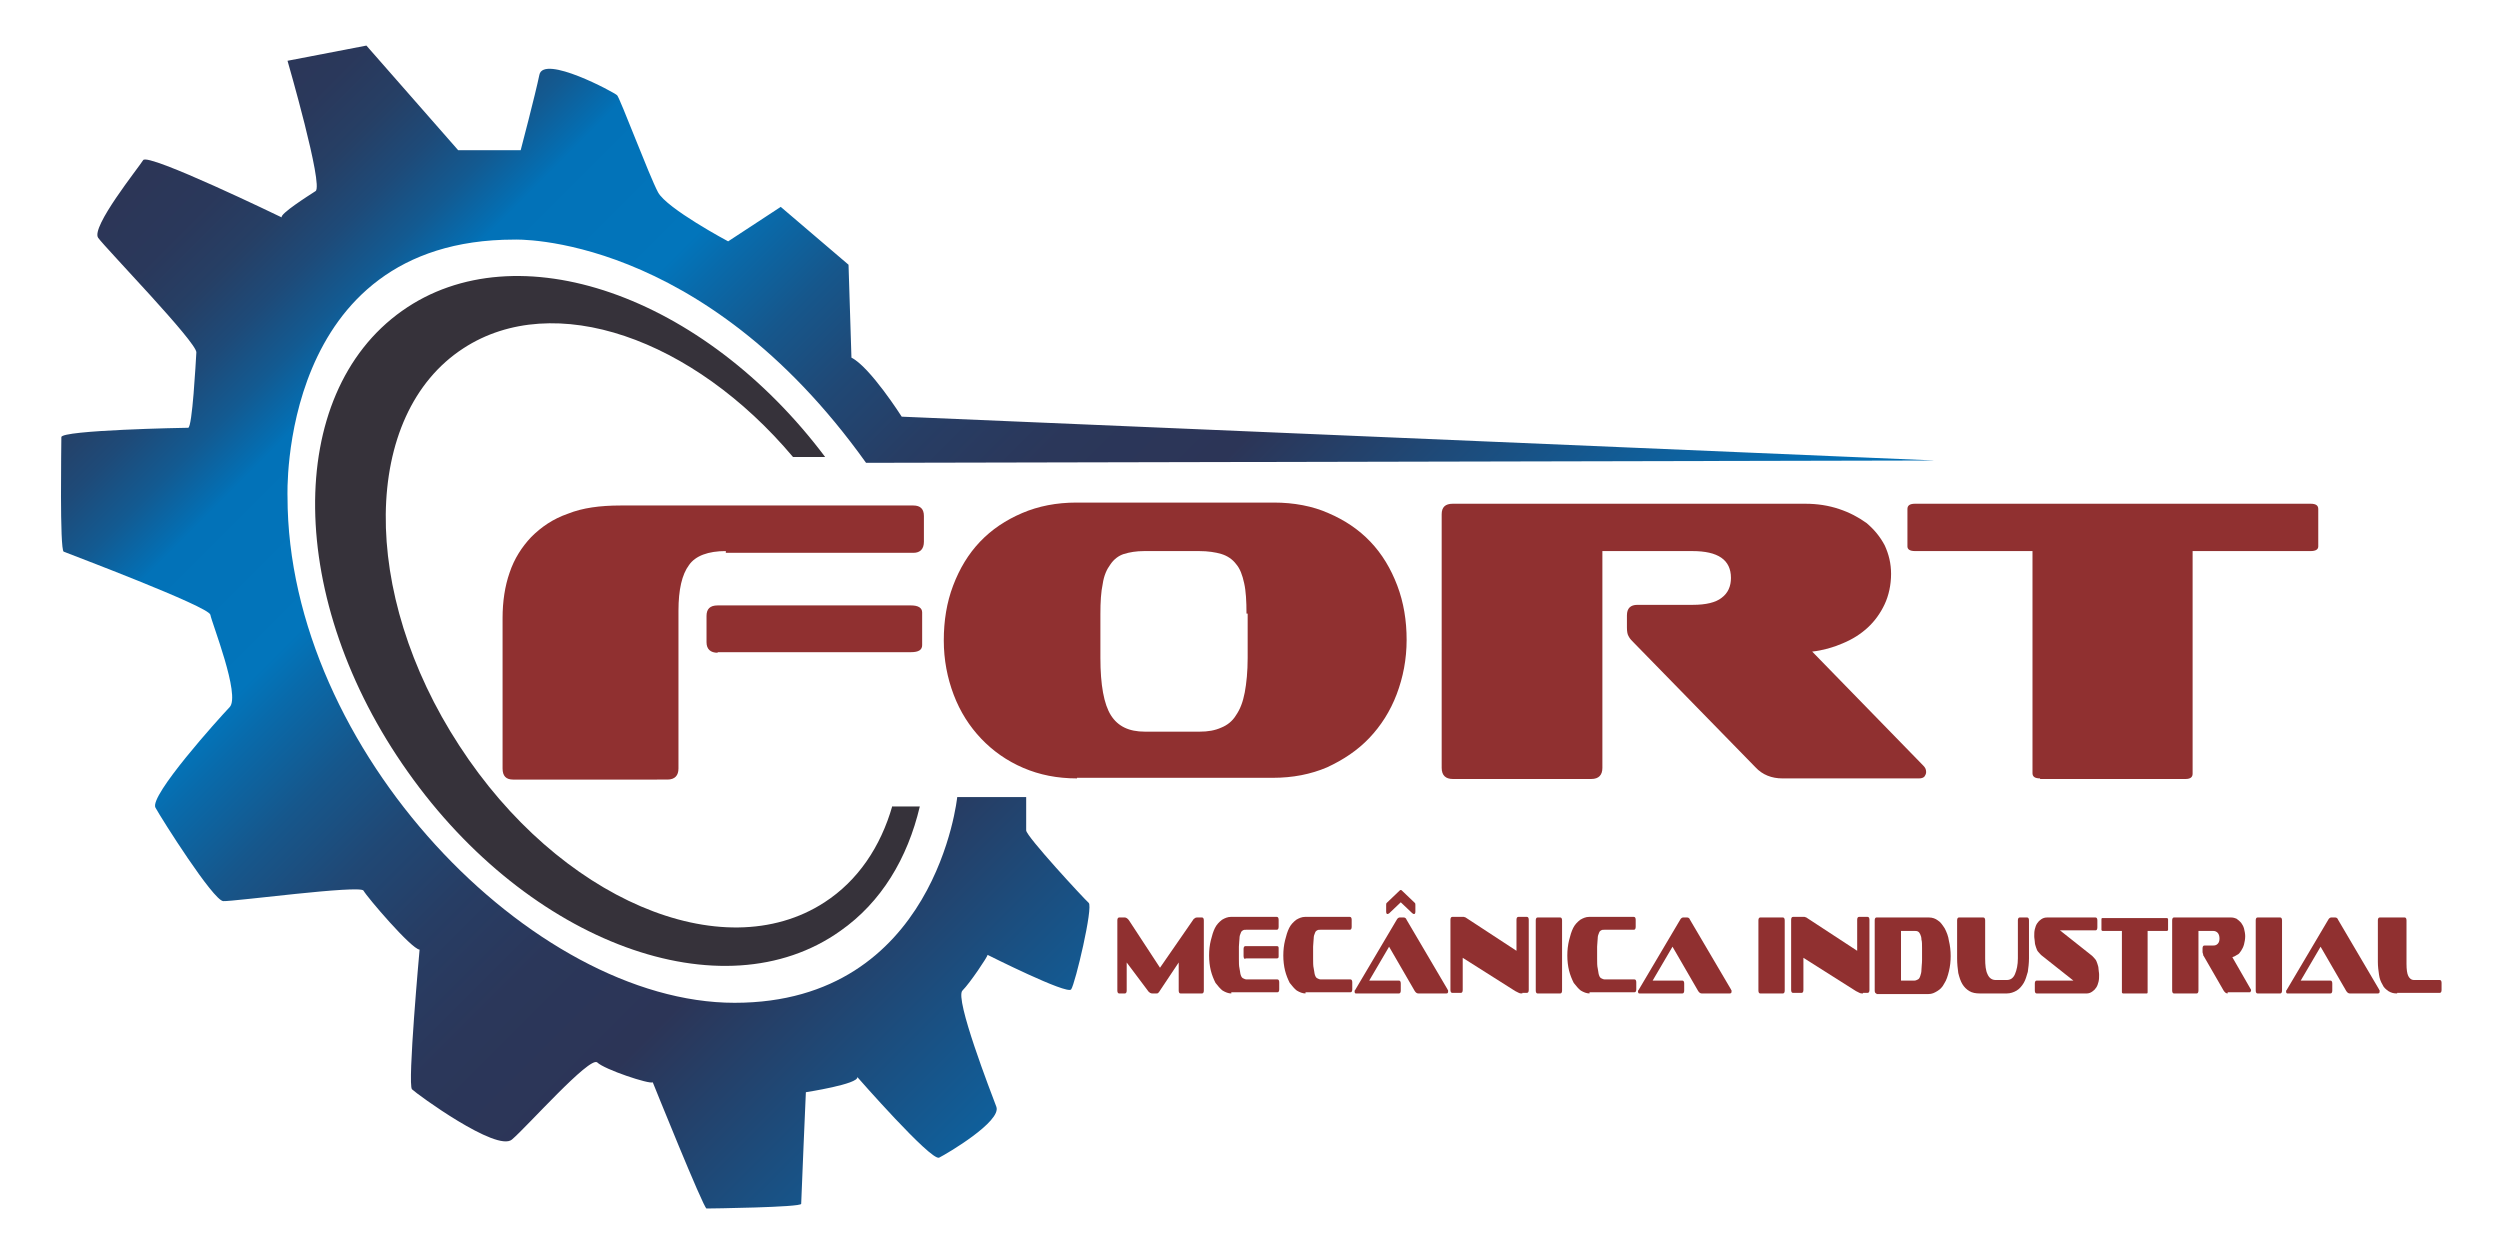 <?xml version="1.0" encoding="utf-8"?>
<!-- Generator: Adobe Illustrator 25.0.0, SVG Export Plug-In . SVG Version: 6.00 Build 0)  -->
<svg version="1.1" id="Layer_2" xmlns="http://www.w3.org/2000/svg" xmlns:xlink="http://www.w3.org/1999/xlink" x="0px" y="0px"
	 viewBox="0 0 427.8 214.2" style="enable-background:new 0 0 427.8 214.2;" xml:space="preserve">
<style type="text/css">
	.st0{fill:url(#SVGID_1_);}
	.st1{fill:#36323A;}
	.st2{fill:#903030;}
</style>
<linearGradient id="SVGID_1_" gradientUnits="userSpaceOnUse" x1="61.449" y1="-6.517" x2="240.493" y2="172.527">
	<stop  offset="0" style="stop-color:#2C3657"/>
	<stop  offset="4.259427e-02" style="stop-color:#2A385B"/>
	<stop  offset="8.078543e-02" style="stop-color:#263F65"/>
	<stop  offset="0.117" style="stop-color:#1E4A78"/>
	<stop  offset="0.153" style="stop-color:#135A91"/>
	<stop  offset="0.187" style="stop-color:#046EB2"/>
	<stop  offset="0.192" style="stop-color:#0272B8"/>
	<stop  offset="0.291" style="stop-color:#0275BB"/>
	<stop  offset="0.318" style="stop-color:#096AAA"/>
	<stop  offset="0.373" style="stop-color:#16578C"/>
	<stop  offset="0.431" style="stop-color:#204875"/>
	<stop  offset="0.494" style="stop-color:#273D64"/>
	<stop  offset="0.563" style="stop-color:#2B375A"/>
	<stop  offset="0.651" style="stop-color:#2C3557"/>
	<stop  offset="0.932" style="stop-color:#056FB4"/>
</linearGradient>
<path class="st0" d="M331.1,78.8l-176.8-7.5c0,0-5.4-8.5-8.6-10.1l-0.5-15.9l-11.6-9.9l-9,5.9c0,0-10.5-5.6-12-8.4
	c-1.5-2.8-6.5-16.1-7-16.6S93,9.3,92.3,12.8c-0.7,3.4-3.2,12.9-3.2,12.9H78.4L62.7,7.8l-13.5,2.6c0,0,6.2,21.4,4.8,22.3
	c-1.4,0.9-6.1,3.9-5.8,4.5c0,0-22.9-11.1-23.7-9.8s-9,11.5-7.7,13.3s16.9,17.9,16.8,19.6c-0.1,1.7-0.7,12.9-1.4,12.9
	c-0.7,0-21.7,0.4-21.7,1.6s-0.3,19.3,0.4,19.6s24.9,9.4,25.1,10.8c0.2,1.3,5.2,13.8,3.3,15.8s-13.8,15.2-12.7,17.2s9.9,15.9,11.6,16
	c1.7,0.1,23.4-2.8,24-1.8c0.6,1.1,8.2,10,9.6,10.1c0,0-2.1,23.1-1.3,23.9S85,197.2,87.6,195c2.6-2.2,13.3-14.3,14.6-13.2
	c1.2,1.2,9,3.8,9.5,3.4c0,0,8.7,21.6,9.2,21.6c0.6,0,16.2-0.2,16.2-0.8c0-0.7,0.8-19.1,0.8-19.1s9.1-1.4,8.8-2.6
	c0,0,12.6,14.4,14,13.8c1.4-0.7,10.7-6.2,9.8-8.7c-0.9-2.4-7.2-18.6-5.8-19.9c1.3-1.3,4.3-5.8,4.3-6.1c0,0,13.7,6.9,14.3,5.9
	c0.7-1,3.8-14.1,3-14.8c-0.8-0.7-10.7-11.4-10.7-12.4s0-5.7,0-5.7h-11.8c0,0-3.6,35.2-38.1,35.2s-76.5-43.2-76.5-86.6
	c0,0-1.7-44,38.8-44c0,0,32-1.3,60.2,38.2L331.1,78.8z"/>
<path class="st1" d="M152.7,137.9c-2,7-5.9,12.8-11.6,16.5c-17.5,11.4-45.5-0.6-62.5-26.8c-17.1-26.2-16.7-56.7,0.7-68
	c15.5-10.1,39.3-1.7,56.4,18.6h5.5c-20.8-27.7-52.8-38.9-72.4-25c-20.2,14.3-19.8,49.6,1,78.9c20.7,29.3,53.9,41.5,74,27.2
	c7-4.9,11.5-12.4,13.6-21.3H152.7z"/>
<g>
	<path class="st2" d="M124.2,94.3c-3,0-5.2,0.8-6.3,2.4c-1.2,1.6-1.8,4.2-1.8,7.8v27c0,1.2-0.6,1.9-1.9,1.9H87.8
		c-1.2,0-1.8-0.6-1.8-1.9v-25.7c0-2.9,0.4-5.5,1.2-7.8c0.8-2.4,2.1-4.4,3.7-6.1c1.7-1.7,3.7-3.1,6.3-4c2.5-1,5.5-1.4,9-1.4h50.1
		c1.2,0,1.8,0.6,1.8,1.8v4.4c0,1.2-0.6,1.9-1.8,1.9H124.2z M122.8,111.7c-1.2,0-1.9-0.6-1.9-1.8v-4.5c0-1.2,0.6-1.8,1.9-1.8h33.1
		c1.2,0,1.9,0.4,1.9,1.2v5.6c0,0.8-0.6,1.2-1.9,1.2H122.8z"/>
	<path class="st2" d="M184.3,133.2c-3.4,0-6.4-0.6-9.2-1.8c-2.8-1.2-5.2-2.9-7.2-5c-2-2.1-3.6-4.6-4.7-7.5c-1.1-2.9-1.7-6-1.7-9.3
		c0-3.4,0.5-6.5,1.6-9.4c1.1-2.9,2.6-5.4,4.6-7.5c2-2.1,4.4-3.7,7.2-4.9c2.8-1.2,5.9-1.8,9.3-1.8h33.8c3.4,0,6.6,0.6,9.3,1.8
		c2.8,1.2,5.2,2.8,7.2,4.9c2,2.1,3.5,4.6,4.6,7.5c1.1,2.9,1.6,6,1.6,9.3c0,3.3-0.6,6.4-1.7,9.3c-1.1,2.9-2.7,5.4-4.7,7.5
		c-2,2.1-4.4,3.7-7.2,5c-2.8,1.2-5.9,1.8-9.3,1.8H184.3z M213.3,105c0-2.1-0.1-3.9-0.4-5.2c-0.3-1.4-0.7-2.5-1.4-3.3
		c-0.6-0.8-1.5-1.4-2.5-1.7c-1-0.3-2.3-0.5-3.8-0.5h-9.4c-1.4,0-2.5,0.2-3.5,0.5c-0.9,0.3-1.7,0.9-2.3,1.8c-0.6,0.8-1.1,1.9-1.3,3.3
		c-0.3,1.4-0.4,3.1-0.4,5.2v7.5c0,4.6,0.6,7.9,1.8,9.8c1.2,1.9,3.1,2.8,5.8,2.8h9.4c1.4,0,2.6-0.2,3.7-0.7c1-0.4,1.9-1.1,2.5-2.1
		c0.7-1,1.2-2.3,1.5-3.9c0.3-1.6,0.5-3.6,0.5-5.9V105z"/>
	<path class="st2" d="M305,133.2c-1.8,0-3.4-0.6-4.6-1.9l-20.8-21.3c-0.4-0.4-0.7-0.7-0.9-1.1c-0.2-0.3-0.3-0.8-0.3-1.5v-2.1
		c0-1.2,0.6-1.8,1.8-1.8h9.5c2.2,0,3.9-0.4,4.9-1.2c1.1-0.8,1.6-2,1.6-3.4c0-3.1-2.2-4.6-6.6-4.6h-15.4v37.1c0,1.2-0.6,1.9-1.9,1.9
		h-23.7c-1.2,0-1.9-0.6-1.9-1.9V88c0-1.2,0.6-1.8,1.9-1.8h60.3c2.1,0,4,0.3,5.8,0.9c1.8,0.6,3.3,1.4,4.7,2.4
		c1.3,1.1,2.3,2.3,3.1,3.8c0.7,1.5,1.1,3.1,1.1,4.9c0,1.9-0.4,3.7-1.1,5.2c-0.7,1.5-1.7,2.9-2.9,4c-1.2,1.1-2.6,2-4.3,2.7
		c-1.6,0.7-3.4,1.2-5.2,1.4l19,19.5c0.3,0.3,0.5,0.6,0.5,1.1c0,0.3-0.1,0.5-0.3,0.8c-0.2,0.2-0.5,0.3-0.9,0.3H305z"/>
	<path class="st2" d="M349.1,133.2c-0.9,0-1.3-0.3-1.3-0.9V94.3h-20.1c-0.9,0-1.3-0.3-1.3-0.8v-6.4c0-0.6,0.4-0.9,1.3-0.9h67.7
		c0.9,0,1.3,0.3,1.3,0.9v6.4c0,0.5-0.4,0.8-1.3,0.8h-20.2v38.1c0,0.6-0.4,0.9-1.2,0.9H349.1z"/>
</g>
<g>
	<path class="st2" d="M202,170c-0.2,0-0.3-0.2-0.3-0.5v-4.8l-3.2,4.8c-0.1,0.2-0.2,0.3-0.3,0.4c-0.1,0.1-0.2,0.1-0.3,0.1h-0.7
		c-0.1,0-0.2,0-0.4-0.1c-0.1-0.1-0.3-0.2-0.4-0.4l-3.6-4.8v4.8c0,0.3-0.1,0.5-0.3,0.5h-1c-0.2,0-0.3-0.2-0.3-0.5v-12
		c0-0.3,0.1-0.5,0.3-0.5h1c0.2,0,0.5,0.2,0.7,0.5l5.3,8.1l5.6-8.1c0.1-0.2,0.2-0.3,0.4-0.4c0.1-0.1,0.3-0.1,0.4-0.1h0.8
		c0.2,0,0.3,0.2,0.3,0.5v12c0,0.3-0.1,0.5-0.3,0.5H202z"/>
	<path class="st2" d="M210.7,170c-0.5,0-1-0.2-1.5-0.5c-0.4-0.3-0.8-0.8-1.2-1.3c-0.3-0.6-0.6-1.3-0.8-2.1c-0.2-0.8-0.3-1.7-0.3-2.6
		c0-0.9,0.1-1.8,0.3-2.6c0.2-0.8,0.4-1.5,0.7-2.1c0.3-0.6,0.7-1,1.2-1.4c0.5-0.3,1-0.5,1.5-0.5h7.9c0.2,0,0.3,0.2,0.3,0.5v1.2
		c0,0.3-0.1,0.5-0.3,0.5h-5.2c-0.2,0-0.5,0-0.6,0.1c-0.2,0.1-0.3,0.2-0.4,0.5c-0.1,0.2-0.2,0.5-0.2,0.9c0,0.4-0.1,0.9-0.1,1.4v2.1
		c0,0.6,0,1.2,0.1,1.6c0.1,0.4,0.1,0.8,0.2,1.1c0.1,0.3,0.2,0.5,0.4,0.6c0.2,0.1,0.4,0.2,0.6,0.2h5.3c0.2,0,0.3,0.2,0.3,0.5v1.2
		c0,0.3-0.1,0.5-0.3,0.5H210.7z M213.1,164.1c-0.2,0-0.3-0.2-0.3-0.5v-1.2c0-0.3,0.1-0.5,0.3-0.5h5.4c0.2,0,0.3,0.1,0.3,0.3v1.5
		c0,0.2-0.1,0.3-0.3,0.3H213.1z"/>
	<path class="st2" d="M223.4,170c-0.5,0-1-0.2-1.5-0.5c-0.4-0.3-0.8-0.8-1.2-1.3c-0.3-0.6-0.6-1.3-0.8-2.1c-0.2-0.8-0.3-1.7-0.3-2.6
		c0-0.9,0.1-1.8,0.3-2.6c0.2-0.8,0.4-1.5,0.7-2.1c0.3-0.6,0.7-1,1.2-1.4c0.5-0.3,1-0.5,1.5-0.5h7.7c0.2,0,0.3,0.2,0.3,0.5v1.2
		c0,0.3-0.1,0.5-0.3,0.5h-5c-0.2,0-0.5,0-0.6,0.1c-0.2,0.1-0.3,0.2-0.4,0.5c-0.1,0.2-0.2,0.5-0.2,0.9c0,0.4-0.1,0.9-0.1,1.4v2.1
		c0,0.6,0,1.2,0.1,1.6c0.1,0.4,0.1,0.8,0.2,1.1c0.1,0.3,0.2,0.5,0.4,0.6c0.2,0.1,0.4,0.2,0.6,0.2h5.1c0.2,0,0.3,0.2,0.3,0.5v1.2
		c0,0.3-0.1,0.5-0.3,0.5H223.4z"/>
	<path class="st2" d="M242.7,170c-0.2,0-0.4-0.1-0.6-0.4l-4.4-7.6l-3.4,5.8h5.1c0.2,0,0.3,0.2,0.3,0.5v1.2c0,0.3-0.1,0.5-0.3,0.5
		H232c-0.1,0-0.2-0.1-0.2-0.3c0,0,0-0.1,0-0.1c0-0.1,0-0.1,0.1-0.2l7.1-12c0.1-0.2,0.3-0.4,0.5-0.4h0.7c0.2,0,0.4,0.1,0.5,0.4
		l7,11.9c0,0.1,0.1,0.1,0.1,0.2c0,0.1,0,0.1,0,0.2c0,0.2-0.1,0.3-0.3,0.3H242.7z M239.7,154.4l-2,1.9c-0.1,0-0.1,0.1-0.2,0.1
		c0,0-0.1,0-0.1,0c-0.1,0-0.2-0.1-0.2-0.4v-1.1c0-0.2,0-0.3,0.1-0.4l2.2-2.1c0.1-0.1,0.1-0.1,0.2-0.1c0.1,0,0.1,0,0.2,0.1l2.2,2.1
		c0.1,0.1,0.1,0.2,0.1,0.4v1.1c0,0.3-0.1,0.4-0.2,0.4c0,0-0.1,0-0.1,0c-0.1,0-0.1-0.1-0.2-0.1L239.7,154.4z"/>
	<path class="st2" d="M260.5,170c-0.2,0-0.4,0-0.6-0.1c-0.2-0.1-0.4-0.2-0.6-0.3l-9-5.7v5.5c0,0.3-0.1,0.5-0.3,0.5h-1.5
		c-0.2,0-0.3-0.2-0.3-0.5v-12c0-0.3,0.1-0.5,0.3-0.5h1.4c0.1,0,0.2,0,0.3,0c0.1,0,0.2,0,0.3,0c0.1,0,0.2,0.1,0.3,0.1
		c0.1,0.1,0.2,0.1,0.3,0.2l8.4,5.5v-5.3c0-0.3,0.1-0.5,0.3-0.5h1.5c0.2,0,0.3,0.2,0.3,0.5v12c0,0.3-0.1,0.5-0.3,0.5H260.5z"/>
	<path class="st2" d="M263.1,170c-0.2,0-0.3-0.2-0.3-0.5v-12c0-0.3,0.1-0.5,0.3-0.5h3.9c0.2,0,0.3,0.2,0.3,0.5v12
		c0,0.3-0.1,0.5-0.3,0.5H263.1z"/>
	<path class="st2" d="M272,170c-0.5,0-1-0.2-1.5-0.5c-0.4-0.3-0.8-0.8-1.2-1.3c-0.3-0.6-0.6-1.3-0.8-2.1c-0.2-0.8-0.3-1.7-0.3-2.6
		c0-0.9,0.1-1.8,0.3-2.6c0.2-0.8,0.4-1.5,0.7-2.1c0.3-0.6,0.7-1,1.2-1.4c0.5-0.3,1-0.5,1.5-0.5h7.7c0.2,0,0.3,0.2,0.3,0.5v1.2
		c0,0.3-0.1,0.5-0.3,0.5h-5c-0.2,0-0.5,0-0.6,0.1c-0.2,0.1-0.3,0.2-0.4,0.5c-0.1,0.2-0.2,0.5-0.2,0.9c0,0.4-0.1,0.9-0.1,1.4v2.1
		c0,0.6,0,1.2,0.1,1.6c0.1,0.4,0.1,0.8,0.2,1.1c0.1,0.3,0.2,0.5,0.4,0.6c0.2,0.1,0.4,0.2,0.6,0.2h5.1c0.2,0,0.3,0.2,0.3,0.5v1.2
		c0,0.3-0.1,0.5-0.3,0.5H272z"/>
	<path class="st2" d="M291.2,170c-0.2,0-0.4-0.1-0.6-0.4l-4.4-7.6l-3.4,5.8h5.1c0.2,0,0.3,0.2,0.3,0.5v1.2c0,0.3-0.1,0.5-0.3,0.5
		h-7.4c-0.1,0-0.2-0.1-0.2-0.3c0,0,0-0.1,0-0.1c0-0.1,0-0.1,0.1-0.2l7.1-12c0.1-0.2,0.3-0.4,0.5-0.4h0.7c0.2,0,0.4,0.1,0.5,0.4
		l7,11.9c0,0.1,0.1,0.1,0.1,0.2c0,0.1,0,0.1,0,0.2c0,0.2-0.1,0.3-0.3,0.3H291.2z"/>
	<path class="st2" d="M301.2,170c-0.2,0-0.3-0.2-0.3-0.5v-12c0-0.3,0.1-0.5,0.3-0.5h3.9c0.2,0,0.3,0.2,0.3,0.5v12
		c0,0.3-0.1,0.5-0.3,0.5H301.2z"/>
	<path class="st2" d="M318.8,170c-0.2,0-0.4,0-0.6-0.1c-0.2-0.1-0.4-0.2-0.6-0.3l-9-5.7v5.5c0,0.3-0.1,0.5-0.3,0.5h-1.5
		c-0.2,0-0.3-0.2-0.3-0.5v-12c0-0.3,0.1-0.5,0.3-0.5h1.4c0.1,0,0.2,0,0.3,0c0.1,0,0.2,0,0.3,0c0.1,0,0.2,0.1,0.3,0.1
		c0.1,0.1,0.2,0.1,0.3,0.2l8.4,5.5v-5.3c0-0.3,0.1-0.5,0.3-0.5h1.5c0.2,0,0.3,0.2,0.3,0.5v12c0,0.3-0.1,0.5-0.3,0.5H318.8z"/>
	<path class="st2" d="M321.1,170c-0.2,0-0.3-0.2-0.3-0.5v-12c0-0.3,0.1-0.5,0.3-0.5h9c0.6,0,1.1,0.2,1.5,0.5
		c0.5,0.3,0.8,0.8,1.2,1.4c0.3,0.6,0.6,1.3,0.7,2.1c0.2,0.8,0.3,1.7,0.3,2.6c0,0.9-0.1,1.8-0.3,2.6c-0.2,0.8-0.4,1.5-0.8,2.1
		c-0.3,0.6-0.7,1-1.2,1.3c-0.5,0.3-0.9,0.5-1.5,0.5H321.1z M328.9,162.2c0-0.6,0-1.1-0.1-1.4c0-0.4-0.1-0.7-0.2-0.9
		c-0.1-0.2-0.2-0.4-0.4-0.5c-0.2-0.1-0.4-0.1-0.6-0.1h-2.3v8.5h2.3c0.2,0,0.4-0.1,0.6-0.2c0.2-0.1,0.3-0.3,0.4-0.6
		c0.1-0.3,0.2-0.6,0.2-1.1c0-0.4,0.1-1,0.1-1.6V162.2z"/>
	<path class="st2" d="M338.8,170c-0.7,0-1.3-0.1-1.8-0.4c-0.5-0.3-0.9-0.7-1.2-1.2c-0.3-0.5-0.5-1.1-0.7-1.9
		c-0.1-0.7-0.2-1.6-0.2-2.5v-6.5c0-0.3,0.1-0.5,0.3-0.5h4.2c0.2,0,0.3,0.2,0.3,0.5v6.5c0,1.2,0.1,2.1,0.4,2.7c0.3,0.7,0.8,1,1.4,1
		h1.9c0.6,0,1.1-0.3,1.4-1c0.3-0.7,0.5-1.6,0.5-2.7v-6.5c0-0.3,0.1-0.5,0.3-0.5h1.3c0.2,0,0.3,0.2,0.3,0.5v6.5
		c0,0.8-0.1,1.6-0.2,2.3c-0.2,0.7-0.4,1.4-0.7,1.9c-0.3,0.5-0.7,1-1.2,1.3c-0.5,0.3-1.1,0.5-1.7,0.5H338.8z"/>
	<path class="st2" d="M348.5,170c-0.2,0-0.3-0.2-0.3-0.5v-1.2c0-0.3,0.1-0.5,0.3-0.5h6.3l-5.3-4.2c-0.3-0.2-0.5-0.5-0.7-0.7
		c-0.2-0.2-0.3-0.5-0.4-0.8c-0.1-0.3-0.2-0.6-0.2-0.9c0-0.3-0.1-0.6-0.1-1c0-0.4,0-0.8,0.1-1.2c0.1-0.4,0.2-0.7,0.4-1
		c0.2-0.3,0.4-0.5,0.7-0.7c0.3-0.2,0.6-0.3,1-0.3h8.3c0.2,0,0.3,0.2,0.3,0.5v1.2c0,0.3-0.1,0.5-0.3,0.5h-6.1l5.3,4.2
		c0.3,0.2,0.5,0.5,0.7,0.7c0.2,0.2,0.3,0.5,0.4,0.8c0.1,0.3,0.2,0.6,0.2,0.9c0,0.3,0.1,0.6,0.1,1c0,0.4,0,0.8-0.1,1.2
		c-0.1,0.4-0.2,0.7-0.4,1c-0.2,0.3-0.4,0.5-0.7,0.7c-0.3,0.2-0.6,0.3-0.9,0.3H348.5z"/>
	<path class="st2" d="M363.3,170c-0.1,0-0.2-0.1-0.2-0.2v-10.5h-3.3c-0.1,0-0.2-0.1-0.2-0.2v-1.8c0-0.2,0.1-0.2,0.2-0.2h11
		c0.1,0,0.2,0.1,0.2,0.2v1.8c0,0.1-0.1,0.2-0.2,0.2h-3.3v10.5c0,0.2-0.1,0.2-0.2,0.2H363.3z"/>
	<path class="st2" d="M381.2,170c-0.3,0-0.5-0.2-0.7-0.5l-3.4-5.9c-0.1-0.1-0.1-0.2-0.1-0.3c0-0.1-0.1-0.2-0.1-0.4v-0.6
		c0-0.3,0.1-0.5,0.3-0.5h1.5c0.4,0,0.6-0.1,0.8-0.3c0.2-0.2,0.3-0.5,0.3-0.9c0-0.8-0.4-1.3-1.1-1.3h-2.5v10.2c0,0.3-0.1,0.5-0.3,0.5
		h-3.9c-0.2,0-0.3-0.2-0.3-0.5v-12c0-0.3,0.1-0.5,0.3-0.5h9.8c0.3,0,0.7,0.1,0.9,0.2c0.3,0.2,0.5,0.4,0.8,0.7c0.2,0.3,0.4,0.6,0.5,1
		c0.1,0.4,0.2,0.9,0.2,1.3c0,0.5-0.1,1-0.2,1.4c-0.1,0.4-0.3,0.8-0.5,1.1c-0.2,0.3-0.4,0.6-0.7,0.7c-0.3,0.2-0.5,0.3-0.8,0.4
		l3.1,5.4c0.1,0.1,0.1,0.2,0.1,0.3c0,0.1,0,0.1-0.1,0.2c0,0.1-0.1,0.1-0.2,0.1H381.2z"/>
	<path class="st2" d="M386.3,170c-0.2,0-0.3-0.2-0.3-0.5v-12c0-0.3,0.1-0.5,0.3-0.5h3.9c0.2,0,0.3,0.2,0.3,0.5v12
		c0,0.3-0.1,0.5-0.3,0.5H386.3z"/>
	<path class="st2" d="M402.1,170c-0.2,0-0.4-0.1-0.6-0.4l-4.4-7.6l-3.4,5.8h5.1c0.2,0,0.3,0.2,0.3,0.5v1.2c0,0.3-0.1,0.5-0.3,0.5
		h-7.4c-0.1,0-0.2-0.1-0.2-0.3c0,0,0-0.1,0-0.1c0-0.1,0-0.1,0.1-0.2l7.1-12c0.1-0.2,0.3-0.4,0.5-0.4h0.7c0.2,0,0.4,0.1,0.5,0.4
		l7,11.9c0,0.1,0.1,0.1,0.1,0.2c0,0.1,0,0.1,0,0.2c0,0.2-0.1,0.3-0.3,0.3H402.1z"/>
	<path class="st2" d="M410.2,170c-0.6,0-1-0.1-1.5-0.4c-0.4-0.3-0.8-0.6-1-1.1c-0.3-0.5-0.5-1-0.6-1.7c-0.1-0.7-0.2-1.4-0.2-2.2
		v-7.1c0-0.3,0.1-0.5,0.3-0.5h4.3c0.2,0,0.3,0.2,0.3,0.5v7.4c0,1,0.1,1.7,0.3,2.1c0.2,0.4,0.5,0.7,1,0.7h4.4c0.2,0,0.3,0.2,0.3,0.5
		v1.2c0,0.3-0.1,0.5-0.3,0.5H410.2z"/>
</g>
</svg>
